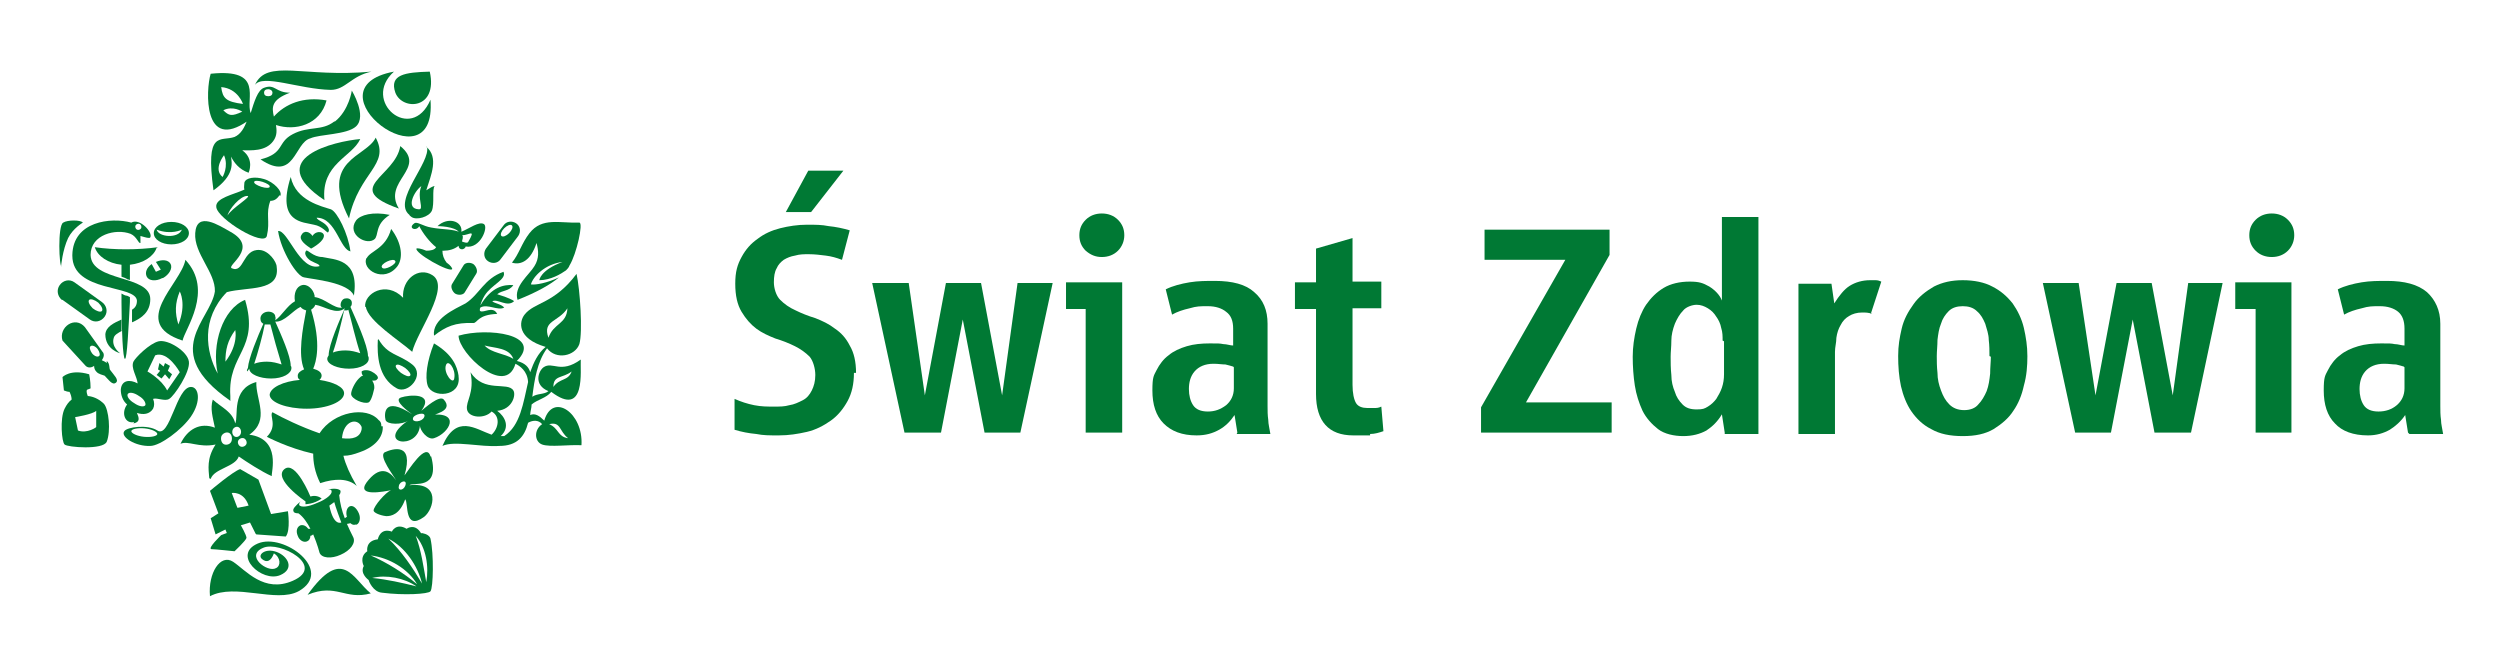 <?xml version="1.0" encoding="UTF-8"?><svg id="Warstwa_1" xmlns="http://www.w3.org/2000/svg" viewBox="0 0 356 95"><defs><style>.cls-1{fill:#007934;stroke-width:0px;}</style></defs><path class="cls-1" d="m24.4,34.8c1.4,0,2.5-.7,2.5-1.6s-1.1-1.6-2.5-1.6-2.5.7-2.5,1.6,1.1,1.6,2.5,1.6m1.5-2.1c-.5,1.3-3.3,1.1-3.6,0,2.1.8,3.6,0,3.6,0"/><path class="cls-1" d="m23.2,39.6c.9-.5,1.4-1.4,1.1-2-.3-.6-1.2-.7-2.1-.3l.7,1.1-.7.3-.6-1.1c-.7.5-1,1.2-.7,1.8.3.6,1.3.7,2.2.2"/><path class="cls-1" d="m39.6,32.9c.4,2.8,2.7,6.5,3.7,6.6,1.4.3,6.3.7,7.1,2.6.8-5.3-2.8-5.1-4.5-5.5-1.3,0-2.1-1.1-2.3-.9-.5.6.5,1.4.8,1.5.5.3,1.1.4,1.1.7-2.8.8-4.5-5.2-5.9-5"/><path class="cls-1" d="m44.5,33.6c-.4-.6-1.2-.9-1.6-.1-.4.7.8,1.5,1.4,1.9,1.1-.6,2-1.4,1.8-2-.2-.5-1.2-.5-1.6.2"/><path class="cls-1" d="m60.8,20.9c.6,2.2-5,7.7-2.5,9.7,0,.1.2.2.3.3.7.5,2.5,0,2.9-.9.4-1,0-3.1.4-3.5-.3,0-.7.3-1.2.6.7-2.2,1.8-4.7,0-6.2m-1.1,8.9c-1.9-.1-.6-2.6.4-3.3-.7,1.7.5,3.4-.4,3.3"/><path class="cls-1" d="m65.5,33.1c-.8-.5-2.6-.4-4.1-.7-1.2-.2-2-.9-2.4-.6-1,.7.3,1.2.7.4.5,1,1.5,2.3,2.4,3-.2.4-.8.5-1.4.5-.7-.3-1.3-.4-1.4-.3-.1.3.9,1.1,2.3,1.9,1.4.8,2.7,1.3,2.8,1,0-.1-.2-.5-.8-.9-.4-.5-.6-1.1-.6-1.7,0,0,.1,0,.2,0,.7,0,1.5-.2,2.1-.7,0,.3.2.5.5.5.2,0,.5-.2.5-.4,2.1.4,3.3-2.8,2.6-3.2-.7-.4-2,.6-3.2,1.1.2-1.5-1.9-2.2-3.4-.8,0,0,2.5,0,3.1.9m.4.4c1,0,2-1,.9.9-.1.3-.6.1-.9,0,0-.2.1-.4.1-.5,0-.1,0-.2,0-.3"/><path class="cls-1" d="m47.6,17.3c-1.8,1.4-3.6.6-5.9,1.8-2.3,1.2-1.1,2.7-4.6,3.6,4.9,3.3,4.8-2.4,7.1-3,1.3-.6,5.2-.5,6.5-1.7,1.6-1.5-.6-5.1-.6-5.1,0,0-.4,2.8-2.4,4.4"/><path class="cls-1" d="m39.9,27.9c.4-.6-.9-2-2.3-2.4-1.3-.4-2.6-.2-2.8.5,0,.3-.1.7,0,1-1.5.7-4.2,1.2-4,2.5.2,1.7,6.8,5.7,7.2,4.1.5-2.1-.2-3.2.5-5,.5,0,.9-.2,1.3-.8m-7.4,2.9c.2-.9,1.8-2.8,2.8-2.8.8,0-2.3,1.8-2.8,2.8m6-4.1c0,.2-.6.2-1.2,0-.6-.2-1.1-.5-1-.7,0-.2.6-.2,1.2,0,.6.2,1.1.5,1,.7"/><path class="cls-1" d="m36.7,77.4c-3.7,1.6.6,5.6,3.2,4.5,2.1-.9,1.1-2.7-.5-3.3-1.6-.6-2.8.4-2.1,1,.7.6,1.3.3,1.7-.8,1,.6,1,1.8.3,2.1-1.2.7-4.5-1.8-1.8-2.9,2.3-1,9,2.6,4.2,4.7-4.1,1.8-6.7-1.5-8.5-2.7-1.8-1.2-3.6,1.6-3.3,4.9,3.6-1.9,9.4,1,12.6-.7,5.2-2.9-2.1-8.4-5.8-6.8"/><path class="cls-1" d="m53.3,34.1c.7-.6,0-2.1,2.2-3.5-2.4-.5-4.2,0-4.8.8-1.4,2,1.6,3.7,2.7,2.6"/><path class="cls-1" d="m30,68.2c.5-1.5,3.5-1.7,4-3.2,1,.7,3.3,2.2,4.7,2.8-.1-.5,1.4-5.3-3.2-5.9,3-2.1.9-5,1-7.5-3.6,1-2.5,4.8-3,5.9-.4-1.7-2-2.3-3.2-3.4-.4,1.3,0,2.5.3,4-2.1-.8-3.9.2-4.9,2.3,1.1-.5,2.6.6,5,.1-1.3,2-1,3.5-.9,4.8m4.9-5.7c.3.1.5.5.4.8-.1.3-.5.5-.8.4-.3-.1-.5-.5-.4-.8.1-.3.5-.5.8-.4m-1.6-1.1c.1-.4.5-.6.8-.5.3.1.5.5.4.9-.1.4-.5.6-.8.5-.3-.1-.5-.5-.4-.9m-1.6.9c.1-.4.6-.7,1-.6.4.1.6.6.5,1.1-.1.5-.6.7-1,.6-.4-.1-.6-.6-.5-1.1"/><path class="cls-1" d="m61.3,65c-.6-2.2-3.2,2.1-3.7,2.7,1.4-4.8-1.7-3.8-2.8-3.3-1,.5,1.4,3.5,1.6,4-1-1.5-2.4-2.1-4.2.3-1.5,2.1,2.5,1.3,3.5,1.1-.8.3-2.5,2.3-2.5,2.9,0,.3.9.7,1.8.8.7,0,1.9-.2,2.7-2.4.5.5-.2,4.6,2.7,2.5,1.4-1.1,2.4-5-2.1-4.5.5-.5,4.4.8,3.1-4.1m-3.7,4.2c-.3.7-1.1.7-.9,0,.1-.7,1.3-1,.9,0"/><path class="cls-1" d="m61,59.4c.6-.4,3.7-.8,2.2-2.5-.6-.7-2.7,1.2-3.2,1.6,1.9-2.6-1.7-2.3-2.9-1.9-1.2.4,1.2,2.1,1.6,2.4-4.1-2.7-4,0-3.8.8.2.7,2.4.7,3.2.1-4.8,3.3,1.4,4.3,1.7.7,0,.7,1.1,2.1,2,1.8,2.2-.7,4-3.9-.7-3.3m-.7.3c-.3.7-1.7.8-1.6.2,0-.6,2-1.1,1.6-.2"/><path class="cls-1" d="m69.5,37.2c.6.4,1.4.3,1.8-.3l2.5-3.3c.4-.6.3-1.4-.3-1.8-.6-.4-1.4-.3-1.8.3l-2.5,3.3c-.4.6-.3,1.4.3,1.8m2.3-4.7c.4-.4.9-.6,1.1-.4.2.2,0,.7-.4,1.1-.4.4-.9.6-1.1.4-.2-.2,0-.7.4-1.1"/><path class="cls-1" d="m56.1,10.2c-12.8,2.4,6.2,16.8,5.2,4-2.7,6.3-9.9.2-5.2-4"/><path class="cls-1" d="m61.2,10.2c-3.5.1-5.8.4-4.9,3,1,2.6,6.1,2.4,4.9-3"/><path class="cls-1" d="m35.2,17.1h0c-.4,1.1-.9,2-1.8,2.4-2,.7-4.2-1.1-3,7.6,3.1-2.2,2.6-3.9,2.5-4.8.4.8,1.1,1.8,2.5,2.3,0,0,.9-1.9-.9-3.2,1.2,0,3.3.2,4.4-1.3.6-.8.5-1.6.4-2.3,2.7.9,6.3,0,7.2-3.5-3.3-.6-5.9.5-7.5,2.3-.3-1.3-.4-2.4,2.3-3.4-2.1,0-2.1-1.3-3.7-.7-.9.3-1.4,2-1.9,3.6-.8-2,2-6.4-5.7-5.6-.7,2.3-1.1,11.2,5.3,6.7m-3.6,8c-1.4-1.1.2-3.1.2-3.1.7,1.6-.2,3.1-.2,3.1m6.5-12.5c.3,0,.6.2.6.5s-.2.5-.6.5-.6-.2-.6-.5.2-.5.6-.5m-6.4,3c1.4-.7,2.7.2,2.7.2-1.5.7-1.9.6-2.7-.2m2.8-.9c-2.4-.3-2.9-.8-3.1-2.4,2.4.2,3.1,2.4,3.1,2.4"/><path class="cls-1" d="m47.1,12.8c2.1,0,2.9-2,5.8-2.6-9.7.9-14.9-1.9-16.6,1.9,1.1-1.6,6.3.6,10.8.7"/><path class="cls-1" d="m49.7,31.1c1.4-6.6,5.9-7.6,3.8-11.5-1.3,2.8-8.1,3.1-3.8,11.5"/><path class="cls-1" d="m19,60.3c1-.2.8-.8.5-1.5.9.3,1.8.2,2.3-.6.2-.4.2-.9,0-1.4.6-.2,1.7.4,2.3,0,.7-.4,3-3.8,2.8-5.3-.2-1.5-3-3.2-4.3-2.9-1.3.3-3.3,2.3-3.6,2.9-.4.9.5,2.1.6,3.1-1.1-.6-2.3-.5-2.4.9,0,.8.3,1.6.9,2.1-.9,1.2-.3,2.8,1,2.5m3-9.5c1.8-.7,3.5,2.4,3.5,2.4l-1.8,2.6c-.8-1.6-2.8-2.7-2.8-2.7l1.1-2.3Zm-3.9,5.5c.2-.3.9-.2,1.6.3.7.4,1,1,.9,1.3-.2.3-.9.2-1.6-.3-.7-.4-1.1-1-.9-1.3"/><polygon class="cls-1" points="23.5 53.3 24.1 54 24.5 53.3 23.9 52.8 24.2 52.1 23.5 51.7 23.3 52.2 22.7 51.7 22.5 52.6 22.8 52.8 22.3 53.4 23 53.9 23.5 53.3"/><path class="cls-1" d="m60,76c-.9-1.6-2.1-.7-2.1-.7-1.5-.9-2.1.4-2.1.4-1.7-.6-2,1.1-2,1.1-1.8.2-1.5,1.7-1.5,1.7-1.2.8-.5,2.1-.5,2.1-.6,1.1.7,2,.7,2,0,.1.6,1.7,1.9,1.8,3.1.4,6.6.2,6.9-.2.4-.5.5-5.3,0-7.5-.2-.7-1.3-.8-1.3-.8m-7,6.4c2-.5,4.6,0,6.3,1.2-2-.5-4.2-1-6.3-1.2m-.2-3.2c2.6.3,5.3,1.9,6.6,4.1-1.9-1.6-4.3-3.1-6.6-4.1m2.5-2.4c2.4,1.2,4.2,3.9,4.8,6.4-1.3-2.2-2.9-4.6-4.8-6.4m5.4,6.2c-.4-2.2-.7-4.5-1.5-6.6,1.5,1.7,1.9,4.4,1.5,6.6"/><path class="cls-1" d="m36.5,76.1l4.2.3c.7-.9.3-3.6.3-3.6l-2.4.4-1.8-4.9-2.6-1.5c-1,.3-4.3,3.1-4.3,3.1l1.2,3.2-1.1.7.7,2.3,1.4-.7.2.5-.8.3s-2,1.9-1.4,2c.5,0,3.3.3,3.3.3,0,0,1.6-1.5,1.7-1.9,0-.4-.8-1.8-.8-1.8l1.3-.4.8,1.6Zm-2.7-3.8l-.8-2.1s1.7-.3,2.4,1.8l-1.5.3Z"/><path class="cls-1" d="m43.8,84.7c4.1-1.7,5.3.8,9-.2-2.6-2.1-4-6.8-9,.2"/><path class="cls-1" d="m54.3,60.7c0-.3,0-.6-.4-.9-1.7-2-6.4-1.2-8.4,1.9-2.6-.9-5.3-2.2-6.7-3-.5.5.8,1.9-.8,3.5,0,0,3,1.6,6.6,2.4,0,1.2.2,2.6,1,4.2,2.1-.7,4-.7,5.2.4-1-1.7-1.6-3.1-1.9-4.3.8,0,1.5-.2,2.3-.5,2.6-.9,3.4-2.5,3.3-3.7m-5.8,1.7c.2-2.5,2.2-3,2.8-1.6,0,0,0,.2,0,.3-.2,1.2-1.3,1.5-2.8,1.3"/><path class="cls-1" d="m57,20.8c-.7,4.4-8.4,6-.2,8.9-2.4-3.9,4.1-5.7.2-8.9"/><path class="cls-1" d="m76.4,34.6c.3,1.1.4,2.2-.3,3.3-.7,1.2-3,2.9-2.4,4.8,2.8-1.1,4.7-2.2,5.9-3.2-1.7.8-3.3,1.1-4,1,.3-1.1,2-2.9,4.5-3.2-3.2,1.2-3.3,2.6-3.3,2.6,1.6,0,3.1-.9,3.8-1.4.2-.2.4-.4.5-.7,1-1.6,2-6.1,1.4-6.1-2.8.1-5.3-.8-7.1,1.5-1.1,1.4-1.5,3-2.5,4.2,1.3.4,2.7-.3,3.5-2.8"/><path class="cls-1" d="m66.2,41.6l1.6-2.6c.3-.4,0-1.1-.4-1.4-.5-.3-1.2-.2-1.4.2l-1.6,2.6c-.3.4,0,1.1.4,1.4.5.3,1.2.2,1.4-.2"/><path class="cls-1" d="m73.1,42.8s-.6-.4-2.3-.9c.7-.6,1.7-.4,2.3-1.3-1.3-.1-3.1.2-4.7,2.9.1-.4.3-.9.6-1.4,1-1.6,3.2-2.3,2.7-3.4-2.8,1-3.4,3.2-5.4,4.5-1.5.8-4.8,2.2-4.5,4.6,1.7-1.3,3-1.9,5.6-1.8.6,0,.6-1.2,3.4-1.3-.6-1.2-1.9-.1-2.4-.4-.1,0-.1-.3,0-.5,1-.6,2.5.5,3.4,0-.4-.5-1.4-.6-1.7-.9.8-.4,2.1.9,3.1,0"/><path class="cls-1" d="m35.5,52.5c0,.8,1.5,1.4,3.1,1.4,1.7,0,2.9-.7,2.9-1.5,0-.1,0-.2-.1-.3,0-1.4-1.4-4.5-2.2-6.3,1.3.1,2.5-1.6,3.6-2.1.2.3.5.4.8.5-.5,2.6-1.2,6.3-.3,8.4-.5.2-.9.5-.9.9s.1.4.3.6c-2.4.2-4.2,1.1-4.3,2.1,0,1.1,2.4,2,5.3,2,2.9,0,5.3-1,5.3-2.2,0-.9-1.5-1.6-3.5-1.9.2-.2.3-.4.3-.6,0-.5-.5-.8-1.2-1,.4-.9,1.2-3.5-.3-8.4.3-.2.5-.4.6-.7,1.3.2,3,1.5,4.2.5,0,0,0,0,0,0-.7,1.6-2.3,5.2-2.3,6.7-.1.2-.2.3-.2.5,0,.8,1.5,1.4,3.1,1.4,1.7,0,2.9-.7,2.8-1.5,0-.1,0-.2-.1-.3,0-1.5-1.8-5.4-2.5-7,.2-.2.2-.4.2-.6,0-.4-.4-.7-.9-.6-.4,0-.7.5-.7.9,0,.1,0,.3.2.4-1.1.2-2.4-1.3-3.9-1.5,0,0,0-.2,0-.2-.2-1-1.1-1.7-1.8-1.5-.8.2-1.2,1.2-1,2.3h0c-1.1.6-1.9,2.1-2.8,2.7,0-.2.1-.3,0-.5,0-.5-.6-.8-1.2-.7-.6.1-1,.6-.9,1.1,0,.3.2.5.4.6-.8,1.8-2.1,4.9-2.2,6.3-.1.2-.2.3-.1.5m13.9-8.7c0,0,.1,0,.2,0,.1,0,.2,0,.3-.1.4,1.4,1.1,4.5,1.7,6.2-.6-.2-1.3-.4-2.1-.4-.7,0-1.3.1-1.8.3.6-1.7,1.3-4.6,1.6-6m-11.3,2c.2,0,.3,0,.5,0,0,0,.2,0,.3,0,.4,1.6,1.1,4.1,1.6,5.7-.6-.2-1.3-.4-2.1-.4-.7,0-1.3.1-1.8.3.5-1.5,1.2-4,1.5-5.6"/><path class="cls-1" d="m53.8,53.9c.1-.3-.3-.7-.9-1-.6-.3-1.2-.2-1.4,0,0,.2,0,.4.2.6-.2,0-.4.2-.6.4-.6.6-1.1,1.7-1.1,2.2,0,.7,1.8,1.5,2.5,1.2.5-.3.8-2.1.8-2,0,0,0-.1,0-.2,0-.3-.1-.6-.3-.9.4,0,.6,0,.7-.2"/><path class="cls-1" d="m27.2,59.3c1.5-2.2,1.1-4.2,0-4.2-2.1,0-3,7.4-4.8,6.2-1.4-.9-4.3-.5-4.7.1-.6.8,1.6,2.2,3.7,2.1,1.4,0,4.5-2.3,5.8-4.2m-6.7,2.9c-1-.1-1.8-.5-1.8-.8,0-.3.9-.5,1.9-.4,1,.1,1.8.5,1.8.8,0,.3-.9.5-1.9.4"/><path class="cls-1" d="m32.8,57.1v-.7c-.4-6.1,4.2-6.6,2.1-13.7-3.2,1.3-4.8,6.3-3.9,10.5-1.7-3.1-2.4-7.8,1.3-11.6,3-.8,7.6,0,7.1-3.6,0-.7-1.1-2.3-2.4-2.4-2.5-.2-2.2,3.4-4,2.6-.8-.4,4-2.9-.2-5.2-1.6-.9-4.8-3-5,.2-.2,2.9,2.9,5.6,2.8,8.3-.6,4.1-7.9,8.5,2.1,15.5m.8-10s.5,2-1.4,4.5c0-1.7.3-3,1.4-4.5"/><path class="cls-1" d="m49.9,35.8c-.3-2.5-1.9-5.7-2.8-6-1.2-.4-5-1.2-5.7-4.6-2.1,6.6,1.8,6.4,3.3,6.8,1.2.2,1.9,1.2,2,1.1.5-.5-.5-1.3-.7-1.4-.5-.3-.9-.5-.9-.7,2.8,0,3.3,4.7,4.9,4.8"/><path class="cls-1" d="m46.2,28.5c-.5-5.2,3.9-6.1,5.1-8.7-3.5.3-14.1,2.7-5.1,8.7"/><path class="cls-1" d="m52.1,43.7c.3,2,4.8,4.8,6.6,6.4.7-2.9,5.5-9.2,2.9-10.9-2-1.3-4.4.6-4.2,3.2-2.4-2.5-5.6-.6-5.4,1.3"/><path class="cls-1" d="m8.9,42.7l3.9,2.8c.7.5,1.6.3,2.1-.4.5-.7.3-1.6-.4-2.1l-3.9-2.8c-.7-.5-1.6-.3-2.1.4-.5.7-.3,1.6.3,2.1m3.9,0c.2-.2.8,0,1.3.4.5.5.7,1,.5,1.2-.2.2-.8,0-1.3-.4-.5-.5-.7-1-.5-1.2"/><path class="cls-1" d="m8.7,37.9c0,0,.2-2.3,1-4,.7-1.4,2.1-2.2,2.1-2.2-.3-.4-2.2-.4-2.8,0-.8.4-.6,6.4-.2,6.3"/><path class="cls-1" d="m77.5,59.9c-.7-.7-1.3-1.1-2-.8,0-.5.2-1,.2-1.5.8-.7,2.1-.9,2.8-1.8,5,3.8,4.1-3.2,4.2-4.6-2.9,2.1-4,.2-5.3,1.1-.7.5-1.5,2.5.7,3.4-.6.5-1.6.3-2.3.8.3-2.4.7-5,2.1-6.9,1.3,1.7,4,1.1,4.6-.6.5-1.7.1-7.8-.4-10-3.2,4.3-6,4-7.4,5.8-.8,1-1.1,3.4,3,4.6-1.1.9-1.7,2.2-2.2,3.6-.2-.7-.7-1.3-1.9-1.6,3.8-3.8-4.2-4.8-8.3-3.6,0,2.5,6.7,8.8,8.1,4,.6.3,1.7,1,1.8,2.6-.7,3-1.1,6.2-3.4,7.7-.2,0-.3,0-.5,0,1.4-1.3.6-2.8-.5-3.6,2.2-.2,2.7-2.3,2.3-2.9-.8-1.3-4.2.4-6.1-2.6.6,3-.7,4.1-.5,5.3.2,1.2,2.5,1.4,3.5.3,1.3.7,1,2.4,0,3.3-2.3-.8-5-3-7,1.6,1.7-.8,5.4.2,8.1,0,2.5,0,3.6-1.3,4.1-3.3.7-.4,1.5-.4,2,.2-1.2.8-1.1,2.5,0,2.9,1.1.4,3.8,0,5.6.1.3-4.6-4.1-7.6-5.3-3.5m3.9-7c-.5,1.4-1.7.9-2.6,2.2,0-1.7,1.3-1.2,2.6-2.2m-.6-9c-.1,2.3-2,2.1-2.7,4.2-.9-2.5,1.4-2.2,2.7-4.2m-11.8,5.3c1.5.4,3.5.3,4.1,1.9-1.3-.8-3.1-.8-4.1-1.9m9.2,11.2c1.7-.4,1.4,1,2.7,2-1.5-.2-1.3-1.4-2.7-2"/><path class="cls-1" d="m50.8,74.7c.4-.2.6-.9.3-1.6-.3-.7-.8-1.2-1.3-1-.4.2-.6.8-.4,1.5,0,0-.2.1-.3.2-.4-1-.7-2.2-.8-3.3.2-.2.2-.5.2-.6-.2-.3-.9-.4-1.8-.2.3,0,.5,0,.5.2.2.4-.7,1.2-2,1.7-1.3.6-2.4.7-2.6.3,0-.1,0-.3.2-.5-.7.6-1.2,1.1-1,1.4,0,.2.3.3.7.3.7.5,1.3,1.4,1.7,2.2,0,0-.2,0-.3,0-.3-.4-.7-.6-1.1-.5-.5.2-.7.8-.4,1.5.2.6.8,1,1.3.8.3-.1.5-.4.5-.8.1,0,.3-.1.4-.2.6,1.4.9,2.6.9,2.6.3.8,1.7.9,3,.3,1.4-.6,2.2-1.7,1.8-2.5-.3-.6-.6-1.2-.9-1.9.2,0,.4-.1.5-.1.2.2.5.3.7.2m-3.7-2.7l.7-.5s.2.8,1,2.9c0,0-1.1.6-1.7-2.4"/><path class="cls-1" d="m43.5,71.4v.4s1.2,0,2.3-.8c0,0-.6-.6-1.6-.3,0,0-2.1-5.2-3.7-3.9-1.7,1.4,3,4.6,3,4.6"/><path class="cls-1" d="m65.3,53.5c-.2-1.3-.8-3-3.5-4.6-1,2.5-1.3,4.8-.9,6,.6,1.8,4.8,1.7,4.4-1.3m-.6.2c-.1,1.2-1.6-.7-1.2-1.8.3-.9,1.4.5,1.2,1.8"/><path class="cls-1" d="m53.8,48.4c-.1,2.1,0,5.4,2.7,6.9,1.6.9,4.1-1.9,2.2-3.4-1.9-1.5-3.5-1.3-4.8-3.6m4.5,5.2c-.2.2-.7,0-1.3-.4-.5-.4-.9-.9-.7-1.1.2-.2.7,0,1.3.4.5.4.9.9.7,1.1"/><path class="cls-1" d="m52.2,36.7c-.8,1.7,2.5,3.7,4.4,1.2.8-1.1.7-3.2-.9-5.3-.8,2.9-3,3.1-3.5,4.2m4.1.4c.2.4-1.6,1.4-1.9.9-.4-.5,1.7-1.5,1.9-.9"/><path class="cls-1" d="m26,48.5c.3-1.6,4.5-7.1.4-11.5-.6,3.4-8.1,9-.4,11.5m-.4-7s1,1.8-.2,4.7c-.5-1.6-.5-3,.2-4.7"/><path class="cls-1" d="m12.5,56.4c-.2-.5-.2-.8-.1-.9.3-.1.5-.2.5-.2,0-1.1-.2-2-.2-2-2.7-.8-3.8.4-3.8.4l.2,1.9c.3.1.5.2.8.2.2.4.3.8.3,1.1-.4.3-.7.7-1,1.3-.7,1.4-.4,4.8,0,5.1.4.4,5.5.8,6-.4.6-1.5.3-4.6-.4-5.4-.5-.5-1.3-1-2.2-1.1m-1.5,4.9l-.4-1.9s2.5-.4,3-.9v2.3c.1,0-1.3,1-2.6.5"/><path class="cls-1" d="m15.2,51.7c-.2-.2-.5-.3-.7-.4.3-.4.4-.9.1-1.2l-2.5-3.5c-1.4-1.7-3.8,0-3.2,1.9l3.3,3.6c.3.3.8.3,1.2,0,0,.3.1.6.3.8.3.4,1,.5,1.2.6.6.6,1.1,1.4,1.6,1,.5-.4-.3-1.1-.8-1.8-.2-.2,0-.9-.5-1.3m-1.1-.7c-.2.2-.7,0-1-.4-.3-.4-.4-.9-.2-1,.2-.2.7,0,1,.4.3.4.4.9.2,1"/><path class="cls-1" d="m17.3,47.1c0-.5,0-1,0-1.6-1.1.5-2.2,1-2.3,2.1,0,2.2,2.1,2.7,2.1,2.7,0,0-1.3-.9-.9-2.2.1-.4.6-.7,1.2-1"/><path class="cls-1" d="m10.3,36.4c0,5.3,9,4.1,9.2,6.4,0,.6-.2,1-.7,1.3,0,.6,0,1.2,0,1.8,1.4-.6,2.6-1.5,2.6-3.3,0-3.5-8.4-2.4-8.5-6.3,0-2.9,3.6-3.8,5.7-3,.9.4,1.1,1.4,1.4,1.3,0-.4,0-.7,0-1,.7.2,1.3.4,1.4.2.4-.7-1.5-2.8-2.7-2.1-2.9-.8-8.3-.2-8.4,4.6m9-4.2c.1-.2.4-.3.6-.2.2.1.3.4.2.6-.1.2-.4.3-.6.2-.2-.1-.3-.4-.2-.6"/><path class="cls-1" d="m22.5,35.2c-2.9.4-6.3.4-9,0,.4,1.3,1.9,2.3,3.8,2.5,0,.3,0,.9,0,1.7.3.1.6.2.9.4.1,0,.2,0,.3.1,0-1.2,0-2,0-2.2,1.9-.2,3.4-1.2,3.8-2.4"/><path class="cls-1" d="m17.3,43c0,3.8.2,8.2.5,8.1.3,0,.5-4.4.7-8.1,0-.2,0-.5,0-.7-.1,0-.3-.2-.5-.2-.2,0-.5-.2-.7-.3,0,.4,0,.8,0,1.2"/><path class="cls-1" d="m121.6,53.1c0,1.6-.3,2.9-.9,4-.6,1.1-1.4,2.1-2.4,2.8-1,.7-2.1,1.3-3.4,1.6-1.3.3-2.6.5-4,.5s-2.2,0-3.2-.2c-1.1-.1-2.1-.3-3.1-.6v-4.4c.9.4,1.8.7,2.8.9,1,.2,1.9.2,2.8.2s1.5,0,2.2-.2c.7-.1,1.3-.4,1.9-.7.6-.3,1-.8,1.3-1.4.3-.6.5-1.3.5-2.2s-.3-2-.8-2.6c-.6-.6-1.3-1.1-2.1-1.5-.8-.4-1.8-.8-2.8-1.1-1-.4-1.9-.8-2.7-1.4-.8-.6-1.5-1.4-2.1-2.4-.6-1-.9-2.3-.9-4s.3-2.7.9-3.8c.6-1.1,1.3-1.9,2.3-2.6.9-.7,2-1.2,3.2-1.5,1.2-.3,2.5-.5,3.8-.5s2.1,0,3.1.2c1,.1,2,.3,3,.6l-1.1,4.2c-.8-.3-1.5-.5-2.3-.6-.8-.1-1.6-.2-2.4-.2s-1.3,0-2,.2c-.6.1-1.1.3-1.6.6-.4.3-.8.7-1,1.2-.3.5-.4,1.2-.4,2s.3,1.9.9,2.5c.6.6,1.3,1.1,2.2,1.5.8.4,1.8.8,2.8,1.1,1,.4,1.9.8,2.8,1.5.9.6,1.6,1.4,2.1,2.4.6,1,.9,2.3.9,3.9m-6.4-22.9h-3.6l3.2-5.9h5l-4.6,5.9Z"/><polygon class="cls-1" points="145.3 61.6 140.2 61.6 137.1 45.5 134 61.6 128.8 61.6 124.2 40.3 129.4 40.3 131.7 56.3 134.7 40.3 139.7 40.3 142.7 56.3 144.9 40.3 149.9 40.3 145.3 61.6"/><path class="cls-1" d="m154.6,61.6v-17.6h-2.8v-3.8h8v21.4h-5.2Zm5.5-28.1c0,.8-.3,1.6-.9,2.2-.6.6-1.4.9-2.3.9s-1.6-.3-2.3-.9c-.6-.6-.9-1.3-.9-2.2s.3-1.6.9-2.2c.6-.6,1.4-.9,2.3-.9s1.7.3,2.3.9c.6.6.9,1.3.9,2.2"/><path class="cls-1" d="m176.2,61.6l-.4-2.5c-.6.9-1.3,1.6-2.2,2.1-.9.5-1.9.8-3.2.8-2.1,0-3.6-.6-4.7-1.7-1.1-1.1-1.6-2.7-1.6-4.7s.2-2.1.6-2.9c.4-.8,1-1.6,1.7-2.1.7-.6,1.6-1,2.6-1.3,1-.3,2.1-.4,3.3-.4s1.4,0,1.9.1c.5,0,1,.2,1.4.2v-2.4c0-1.1-.3-1.9-1-2.4-.6-.5-1.5-.8-2.6-.8s-1.6,0-2.6.3c-.9.2-1.8.5-2.5.9l-.9-3.6c1-.5,2.2-.8,3.4-1,1.2-.2,2.4-.2,3.6-.2,2.5,0,4.4.5,5.6,1.6,1.3,1.1,1.9,2.6,1.9,4.5v11.7c0,.7,0,1.3.1,2,0,.6.2,1.3.3,2h-4.8Zm-.6-9.4c-.3-.1-.7-.2-1.1-.3-.5,0-1-.1-1.7-.1-1.2,0-2.1.4-2.7,1.1-.6.7-.8,1.6-.8,2.5s.2,1.7.6,2.3c.4.6,1.1.9,2.1.9s1.8-.3,2.6-.9c.7-.6,1.1-1.4,1.1-2.4v-3Z"/><path class="cls-1" d="m195.1,62c-.7,0-1.5,0-2.4,0-3.5,0-5.3-2-5.3-5.9v-12.1h-3v-3.8h3v-4.8l5.2-1.5v6.2h4.1v3.8h-4.1v10.9c0,1.2.2,2.1.5,2.6.3.5.9.7,1.6.7s.7,0,1,0c.3,0,.6,0,1-.2l.3,3.5c-.6.2-1.2.4-1.9.4"/><polygon class="cls-1" points="210.9 61.6 210.9 58 222.9 37 211.4 37 211.4 32.7 229.2 32.7 229.2 36.3 217.3 57.3 229.5 57.3 229.5 61.6 210.9 61.6"/><path class="cls-1" d="m245.6,61.6l-.4-2.6c-.6,1-1.3,1.7-2.2,2.3-.9.5-2,.8-3.3.8s-2.7-.3-3.6-1c-.9-.7-1.7-1.6-2.2-2.6-.5-1.1-.9-2.3-1.1-3.6-.2-1.3-.3-2.7-.3-4.1s.2-2.7.5-4c.3-1.3.8-2.5,1.4-3.4.7-1,1.5-1.8,2.5-2.4,1-.6,2.3-.9,3.7-.9s1.9.2,2.8.7c.8.5,1.5,1.2,1.8,2v-11.9h5.2v30.9h-4.8Zm-.3-13.1c0-.6,0-1.2-.2-1.8-.1-.6-.4-1.2-.7-1.6-.3-.5-.7-.9-1.2-1.2-.5-.3-1-.5-1.6-.5s-1.5.3-1.9.8c-.5.5-.9,1.2-1.2,1.9-.3.8-.5,1.6-.5,2.4,0,.9-.1,1.6-.1,2.3s0,1.7.1,2.6c0,.9.2,1.7.5,2.4.2.7.6,1.3,1.1,1.8.5.5,1.1.7,2,.7s1.1-.1,1.6-.4c.5-.3.9-.7,1.2-1.1.3-.5.6-1,.8-1.6.2-.6.3-1.2.3-1.9v-4.7Z"/><path class="cls-1" d="m266.6,44.7c-.5-.2-1-.2-1.4-.2-.8,0-1.4.2-1.9.5-.5.3-.9.7-1.2,1.3-.3.5-.5,1.1-.6,1.8,0,.7-.2,1.3-.2,2v11.7h-5.2v-21.4h4.7l.4,2.8c.7-1.1,1.4-2,2.2-2.5.8-.5,1.8-.8,2.9-.8s.5,0,.8,0c.3,0,.6.1.8.2l-1.5,4.6Z"/><path class="cls-1" d="m288.7,50.7c0,1.4-.1,2.8-.5,4.2-.3,1.4-.8,2.6-1.5,3.6-.7,1.1-1.7,1.9-2.8,2.6-1.2.7-2.6,1-4.4,1s-3.3-.3-4.5-1c-1.2-.6-2.1-1.5-2.8-2.5-.7-1-1.2-2.3-1.5-3.6-.3-1.4-.4-2.8-.4-4.3s.2-2.6.5-3.9c.3-1.3.9-2.4,1.7-3.5.7-1,1.7-1.8,2.9-2.5,1.2-.6,2.5-.9,4.1-.9s3.1.3,4.2.9c1.2.6,2.1,1.4,2.9,2.4.7,1,1.3,2.2,1.6,3.5.3,1.3.5,2.6.5,4m-5.4,0c0-.7,0-1.5-.1-2.3,0-.8-.3-1.6-.5-2.3-.3-.7-.6-1.3-1.2-1.8-.5-.5-1.2-.7-2-.7s-1.5.2-2,.7c-.5.5-.9,1.1-1.1,1.8-.3.7-.4,1.5-.5,2.3,0,.8-.1,1.6-.1,2.3s0,1.5.1,2.4c0,.9.2,1.7.5,2.5.3.8.6,1.4,1.2,2,.5.5,1.2.8,2.1.8s1.6-.3,2-.8c.5-.5.9-1.2,1.2-1.9.3-.8.4-1.6.5-2.5,0-.9.1-1.7.1-2.4"/><polygon class="cls-1" points="312 61.6 306.8 61.6 303.7 45.5 300.6 61.6 295.5 61.6 290.9 40.3 296 40.3 298.4 56.3 301.4 40.3 306.4 40.3 309.4 56.3 311.6 40.3 316.5 40.3 312 61.6"/><path class="cls-1" d="m321.2,61.6v-17.6h-2.9v-3.8h8v21.4h-5.2Zm5.5-28.1c0,.8-.3,1.6-.9,2.2-.6.6-1.4.9-2.3.9s-1.7-.3-2.3-.9c-.6-.6-.9-1.3-.9-2.2s.3-1.6.9-2.2c.6-.6,1.4-.9,2.3-.9s1.7.3,2.3.9c.6.6.9,1.3.9,2.2"/><path class="cls-1" d="m342.9,61.6l-.4-2.5c-.6.9-1.4,1.6-2.2,2.1-.9.5-1.9.8-3.1.8-2.1,0-3.7-.6-4.7-1.7-1.1-1.1-1.6-2.7-1.6-4.7s.2-2.1.6-2.9c.4-.8,1-1.6,1.7-2.1.7-.6,1.6-1,2.6-1.3,1-.3,2.1-.4,3.3-.4s1.4,0,1.9.1c.5,0,1,.2,1.4.2v-2.4c0-1.1-.3-1.9-.9-2.4-.6-.5-1.5-.8-2.6-.8s-1.6,0-2.6.3c-.9.2-1.8.5-2.5.9l-.9-3.6c1-.5,2.2-.8,3.4-1,1.2-.2,2.4-.2,3.6-.2,2.5,0,4.4.5,5.7,1.6,1.2,1.1,1.9,2.6,1.9,4.5v11.7c0,.7,0,1.3.1,2,0,.6.2,1.3.3,2h-4.8Zm-.6-9.4c-.3-.1-.7-.2-1.1-.3-.5,0-1-.1-1.7-.1-1.2,0-2.1.4-2.7,1.1-.6.7-.8,1.6-.8,2.5s.2,1.7.6,2.3c.4.6,1.1.9,2.1.9s1.9-.3,2.6-.9c.7-.6,1.1-1.4,1.1-2.4v-3Z"/></svg>